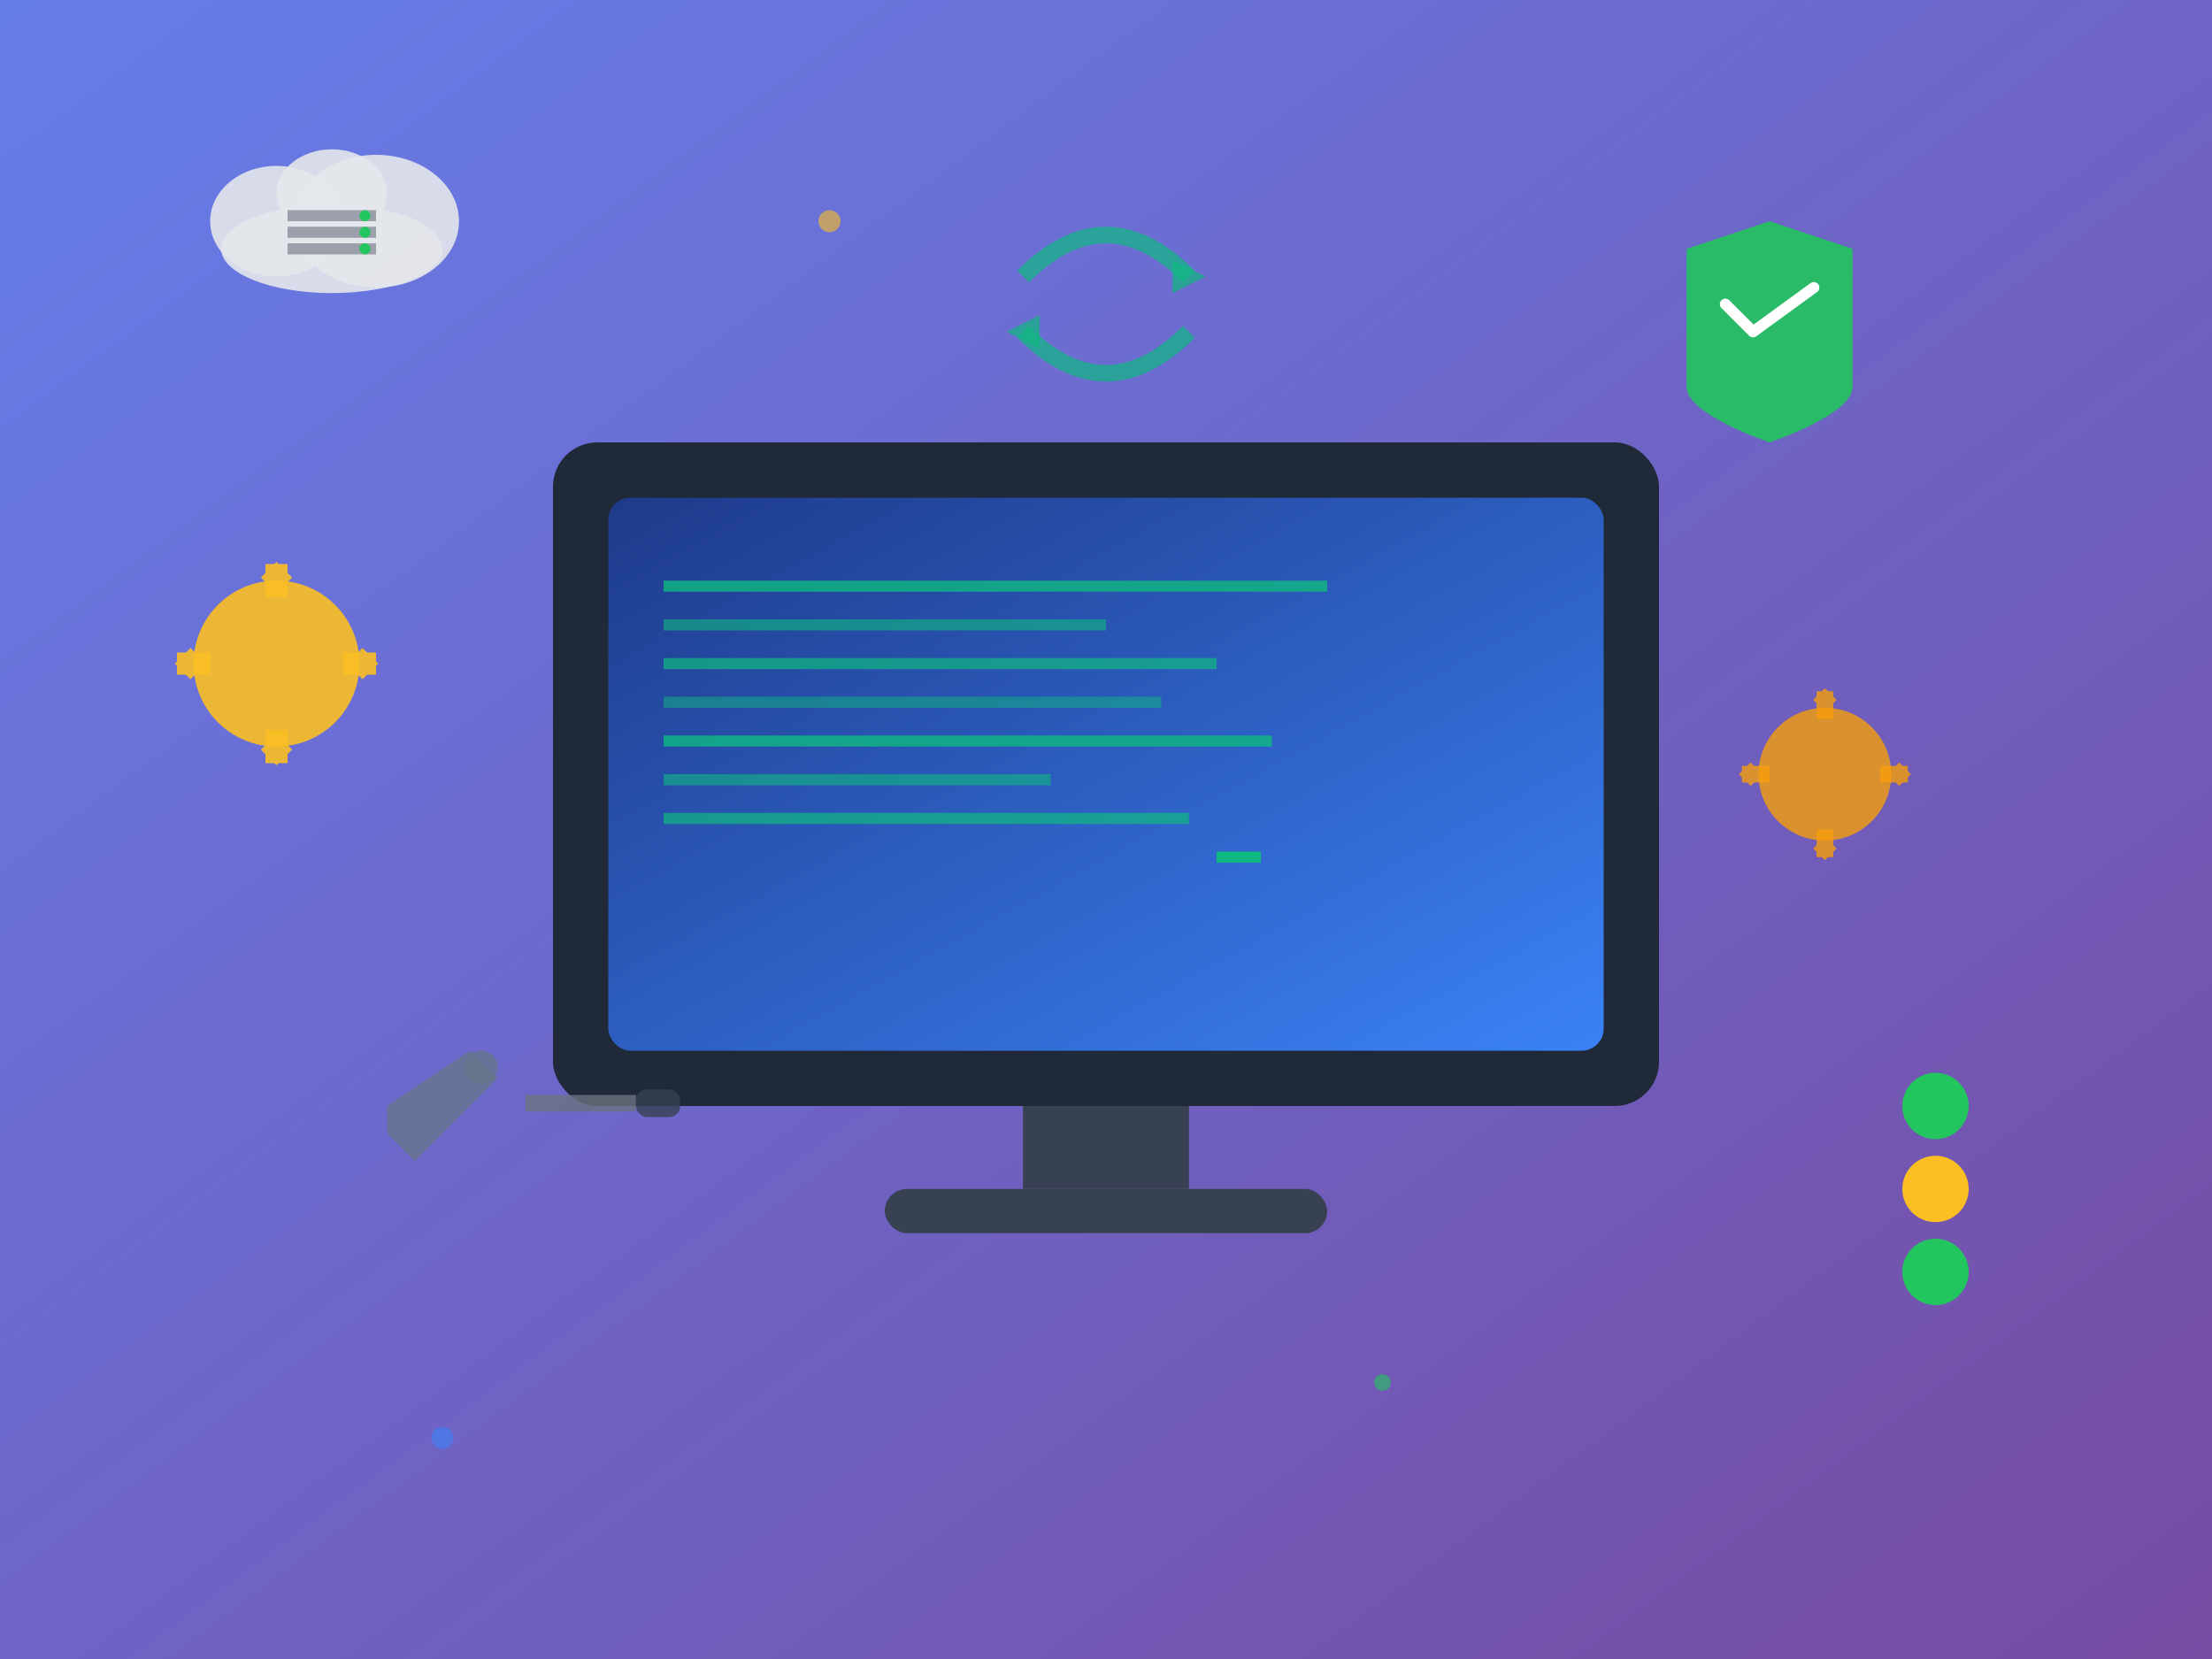 <svg viewBox="0 0 400 300" xmlns="http://www.w3.org/2000/svg">
  <rect x="0" y="0" width="400" height="300" fill="#333333" stroke="none"/>
  <!-- Background -->
  <defs>
    <linearGradient id="bgGradient" x1="0%" y1="0%" x2="100%" y2="100%">
      <stop offset="0%" style="stop-color:#667eea;stop-opacity:1" />
      <stop offset="100%" style="stop-color:#764ba2;stop-opacity:1" />
    </linearGradient>
    <linearGradient id="screenGradient" x1="0%" y1="0%" x2="100%" y2="100%">
      <stop offset="0%" style="stop-color:#1e3a8a;stop-opacity:1" />
      <stop offset="100%" style="stop-color:#3b82f6;stop-opacity:1" />
    </linearGradient>
    <linearGradient id="lightGradient" x1="0%" y1="0%" x2="100%" y2="100%">
      <stop offset="0%" style="stop-color:#f8fafc;stop-opacity:1" />
      <stop offset="100%" style="stop-color:#e2e8f0;stop-opacity:1" />
    </linearGradient>
  </defs>
  
  <rect width="400" height="300" fill="url(#bgGradient)"/>
  
  <!-- Monitor -->
  <rect x="100" y="80" width="200" height="120" rx="8" fill="#1f2937"/>
  <rect x="110" y="90" width="180" height="100" rx="4" fill="url(#screenGradient)"/>
  
  <!-- Monitor stand -->
  <rect x="185" y="200" width="30" height="15" fill="#374151"/>
  <rect x="160" y="215" width="80" height="8" rx="4" fill="#374151"/>
  
  <!-- Screen content - Code/Terminal -->
  <g transform="translate(120, 100)">
    <!-- Terminal lines -->
    <rect x="0" y="5" width="120" height="2" fill="#10b981" opacity="0.8"/>
    <rect x="0" y="12" width="80" height="2" fill="#10b981" opacity="0.6"/>
    <rect x="0" y="19" width="100" height="2" fill="#10b981" opacity="0.7"/>
    <rect x="0" y="26" width="90" height="2" fill="#10b981" opacity="0.5"/>
    <rect x="0" y="33" width="110" height="2" fill="#10b981" opacity="0.8"/>
    <rect x="0" y="40" width="70" height="2" fill="#10b981" opacity="0.6"/>
    <rect x="0" y="47" width="95" height="2" fill="#10b981" opacity="0.7"/>
    
    <!-- Cursor -->
    <rect x="100" y="54" width="8" height="2" fill="#10b981">
      <animate attributeName="opacity" values="1;0;1" dur="1s" repeatCount="indefinite"/>
    </rect>
  </g>
  
  <!-- Gears (Admin symbols) -->
  <g transform="translate(50, 120)">
    <circle cx="0" cy="0" r="15" fill="#fbbf24" opacity="0.9">
      <animateTransform attributeName="transform" type="rotate" values="0;360" dur="4s" repeatCount="indefinite"/>
    </circle>
    <!-- Gear teeth -->
    <g fill="#fbbf24" opacity="0.9">
      <rect x="-2" y="-18" width="4" height="6"/>
      <rect x="-2" y="12" width="4" height="6"/>
      <rect x="-18" y="-2" width="6" height="4"/>
      <rect x="12" y="-2" width="6" height="4"/>
      <rect x="-13" y="-13" width="4" height="4" transform="rotate(45)"/>
      <rect x="9" y="-13" width="4" height="4" transform="rotate(45)"/>
      <rect x="-13" y="9" width="4" height="4" transform="rotate(45)"/>
      <rect x="9" y="9" width="4" height="4" transform="rotate(45)"/>
    </g>
    <animateTransform attributeName="transform" type="rotate" values="0;360" dur="4s" repeatCount="indefinite"/>
  </g>
  
  <g transform="translate(330, 140)">
    <circle cx="0" cy="0" r="12" fill="#f59e0b" opacity="0.8">
      <animateTransform attributeName="transform" type="rotate" values="360;0" dur="3s" repeatCount="indefinite"/>
    </circle>
    <!-- Smaller gear teeth -->
    <g fill="#f59e0b" opacity="0.8">
      <rect x="-1.5" y="-15" width="3" height="5"/>
      <rect x="-1.5" y="10" width="3" height="5"/>
      <rect x="-15" y="-1.5" width="5" height="3"/>
      <rect x="10" y="-1.5" width="5" height="3"/>
      <rect x="-11" y="-11" width="3" height="3" transform="rotate(45)"/>
      <rect x="8" y="-11" width="3" height="3" transform="rotate(45)"/>
      <rect x="-11" y="8" width="3" height="3" transform="rotate(45)"/>
      <rect x="8" y="8" width="3" height="3" transform="rotate(45)"/>
    </g>
    <animateTransform attributeName="transform" type="rotate" values="360;0" dur="3s" repeatCount="indefinite"/>
  </g>
  
  <!-- Shield (Security symbol) -->
  <g transform="translate(320, 60)">
    <path d="M0,-20 L15,-15 L15,10 C15,15 0,20 0,20 C0,20 -15,15 -15,10 L-15,-15 Z" fill="#22c55e" opacity="0.9"/>
    <path d="M-8,-5 L-3,0 L8,-8" stroke="white" stroke-width="2" fill="none" stroke-linecap="round" stroke-linejoin="round"/>
  </g>
  
  <!-- Tools -->
  <g transform="translate(70, 200)">
    <!-- Wrench -->
    <path d="M0,0 L15,-10 L20,-5 L5,10 L0,5 Z" fill="#64748b" opacity="0.8"/>
    <circle cx="17" cy="-7" r="3" fill="#64748b" opacity="0.8"/>
    
    <!-- Screwdriver -->
    <rect x="25" y="-2" width="20" height="3" fill="#6b7280" opacity="0.8"/>
    <rect x="45" y="-3" width="8" height="5" rx="2" fill="#374151" opacity="0.8"/>
  </g>
  
  <!-- Update arrows -->
  <g transform="translate(200, 50)">
    <path d="M-15,0 Q0,-15 15,0" stroke="#10b981" stroke-width="3" fill="none" opacity="0.7">
      <animate attributeName="stroke-dasharray" values="0,50;25,25;50,0;0,50" dur="2s" repeatCount="indefinite"/>
    </path>
    <polygon points="12,-3 18,0 12,3" fill="#10b981" opacity="0.7"/>
    
    <path d="M15,10 Q0,25 -15,10" stroke="#10b981" stroke-width="3" fill="none" opacity="0.7">
      <animate attributeName="stroke-dasharray" values="0,50;25,25;50,0;0,50" dur="2s" repeatCount="indefinite" begin="1s"/>
    </path>
    <polygon points="-12,7 -18,10 -12,13" fill="#10b981" opacity="0.7"/>
  </g>
  
  <!-- Cloud (Backup/Server) -->
  <g transform="translate(60, 40)">
    <ellipse cx="0" cy="5" rx="20" ry="8" fill="#e5e7eb" opacity="0.9"/>
    <ellipse cx="-10" cy="0" rx="12" ry="10" fill="#e5e7eb" opacity="0.9"/>
    <ellipse cx="8" cy="0" rx="15" ry="12" fill="#e5e7eb" opacity="0.9"/>
    <ellipse cx="0" cy="-5" rx="10" ry="8" fill="#e5e7eb" opacity="0.9"/>
    
    <!-- Server icon inside cloud -->
    <rect x="-8" y="-2" width="16" height="2" fill="#6b7280" opacity="0.6"/>
    <rect x="-8" y="1" width="16" height="2" fill="#6b7280" opacity="0.6"/>
    <rect x="-8" y="4" width="16" height="2" fill="#6b7280" opacity="0.6"/>
    <circle cx="6" cy="-1" r="1" fill="#22c55e"/>
    <circle cx="6" cy="2" r="1" fill="#22c55e"/>
    <circle cx="6" cy="5" r="1" fill="#22c55e"/>
  </g>
  
  <!-- Status indicators -->
  <g transform="translate(350, 200)">
    <circle cx="0" cy="0" r="6" fill="#22c55e">
      <animate attributeName="opacity" values="0.5;1;0.5" dur="1.5s" repeatCount="indefinite"/>
    </circle>
    <circle cx="0" cy="15" r="6" fill="#fbbf24">
      <animate attributeName="opacity" values="0.5;1;0.5" dur="1.5s" repeatCount="indefinite" begin="0.5s"/>
    </circle>
    <circle cx="0" cy="30" r="6" fill="#22c55e">
      <animate attributeName="opacity" values="0.5;1;0.5" dur="1.5s" repeatCount="indefinite" begin="1s"/>
    </circle>
  </g>
  
  <!-- Floating particles/data -->
  <g opacity="0.6">
    <circle cx="150" cy="40" r="2" fill="#fbbf24">
      <animateTransform attributeName="transform" type="translate" values="0,0;10,-10;0,0" dur="3s" repeatCount="indefinite"/>
    </circle>
    <circle cx="250" cy="250" r="1.5" fill="#22c55e">
      <animateTransform attributeName="transform" type="translate" values="0,0;-5,5;0,0" dur="2.5s" repeatCount="indefinite"/>
    </circle>
    <circle cx="80" cy="260" r="2" fill="#3b82f6">
      <animateTransform attributeName="transform" type="translate" values="0,0;8,-3;0,0" dur="2s" repeatCount="indefinite"/>
    </circle>
  </g>
</svg>